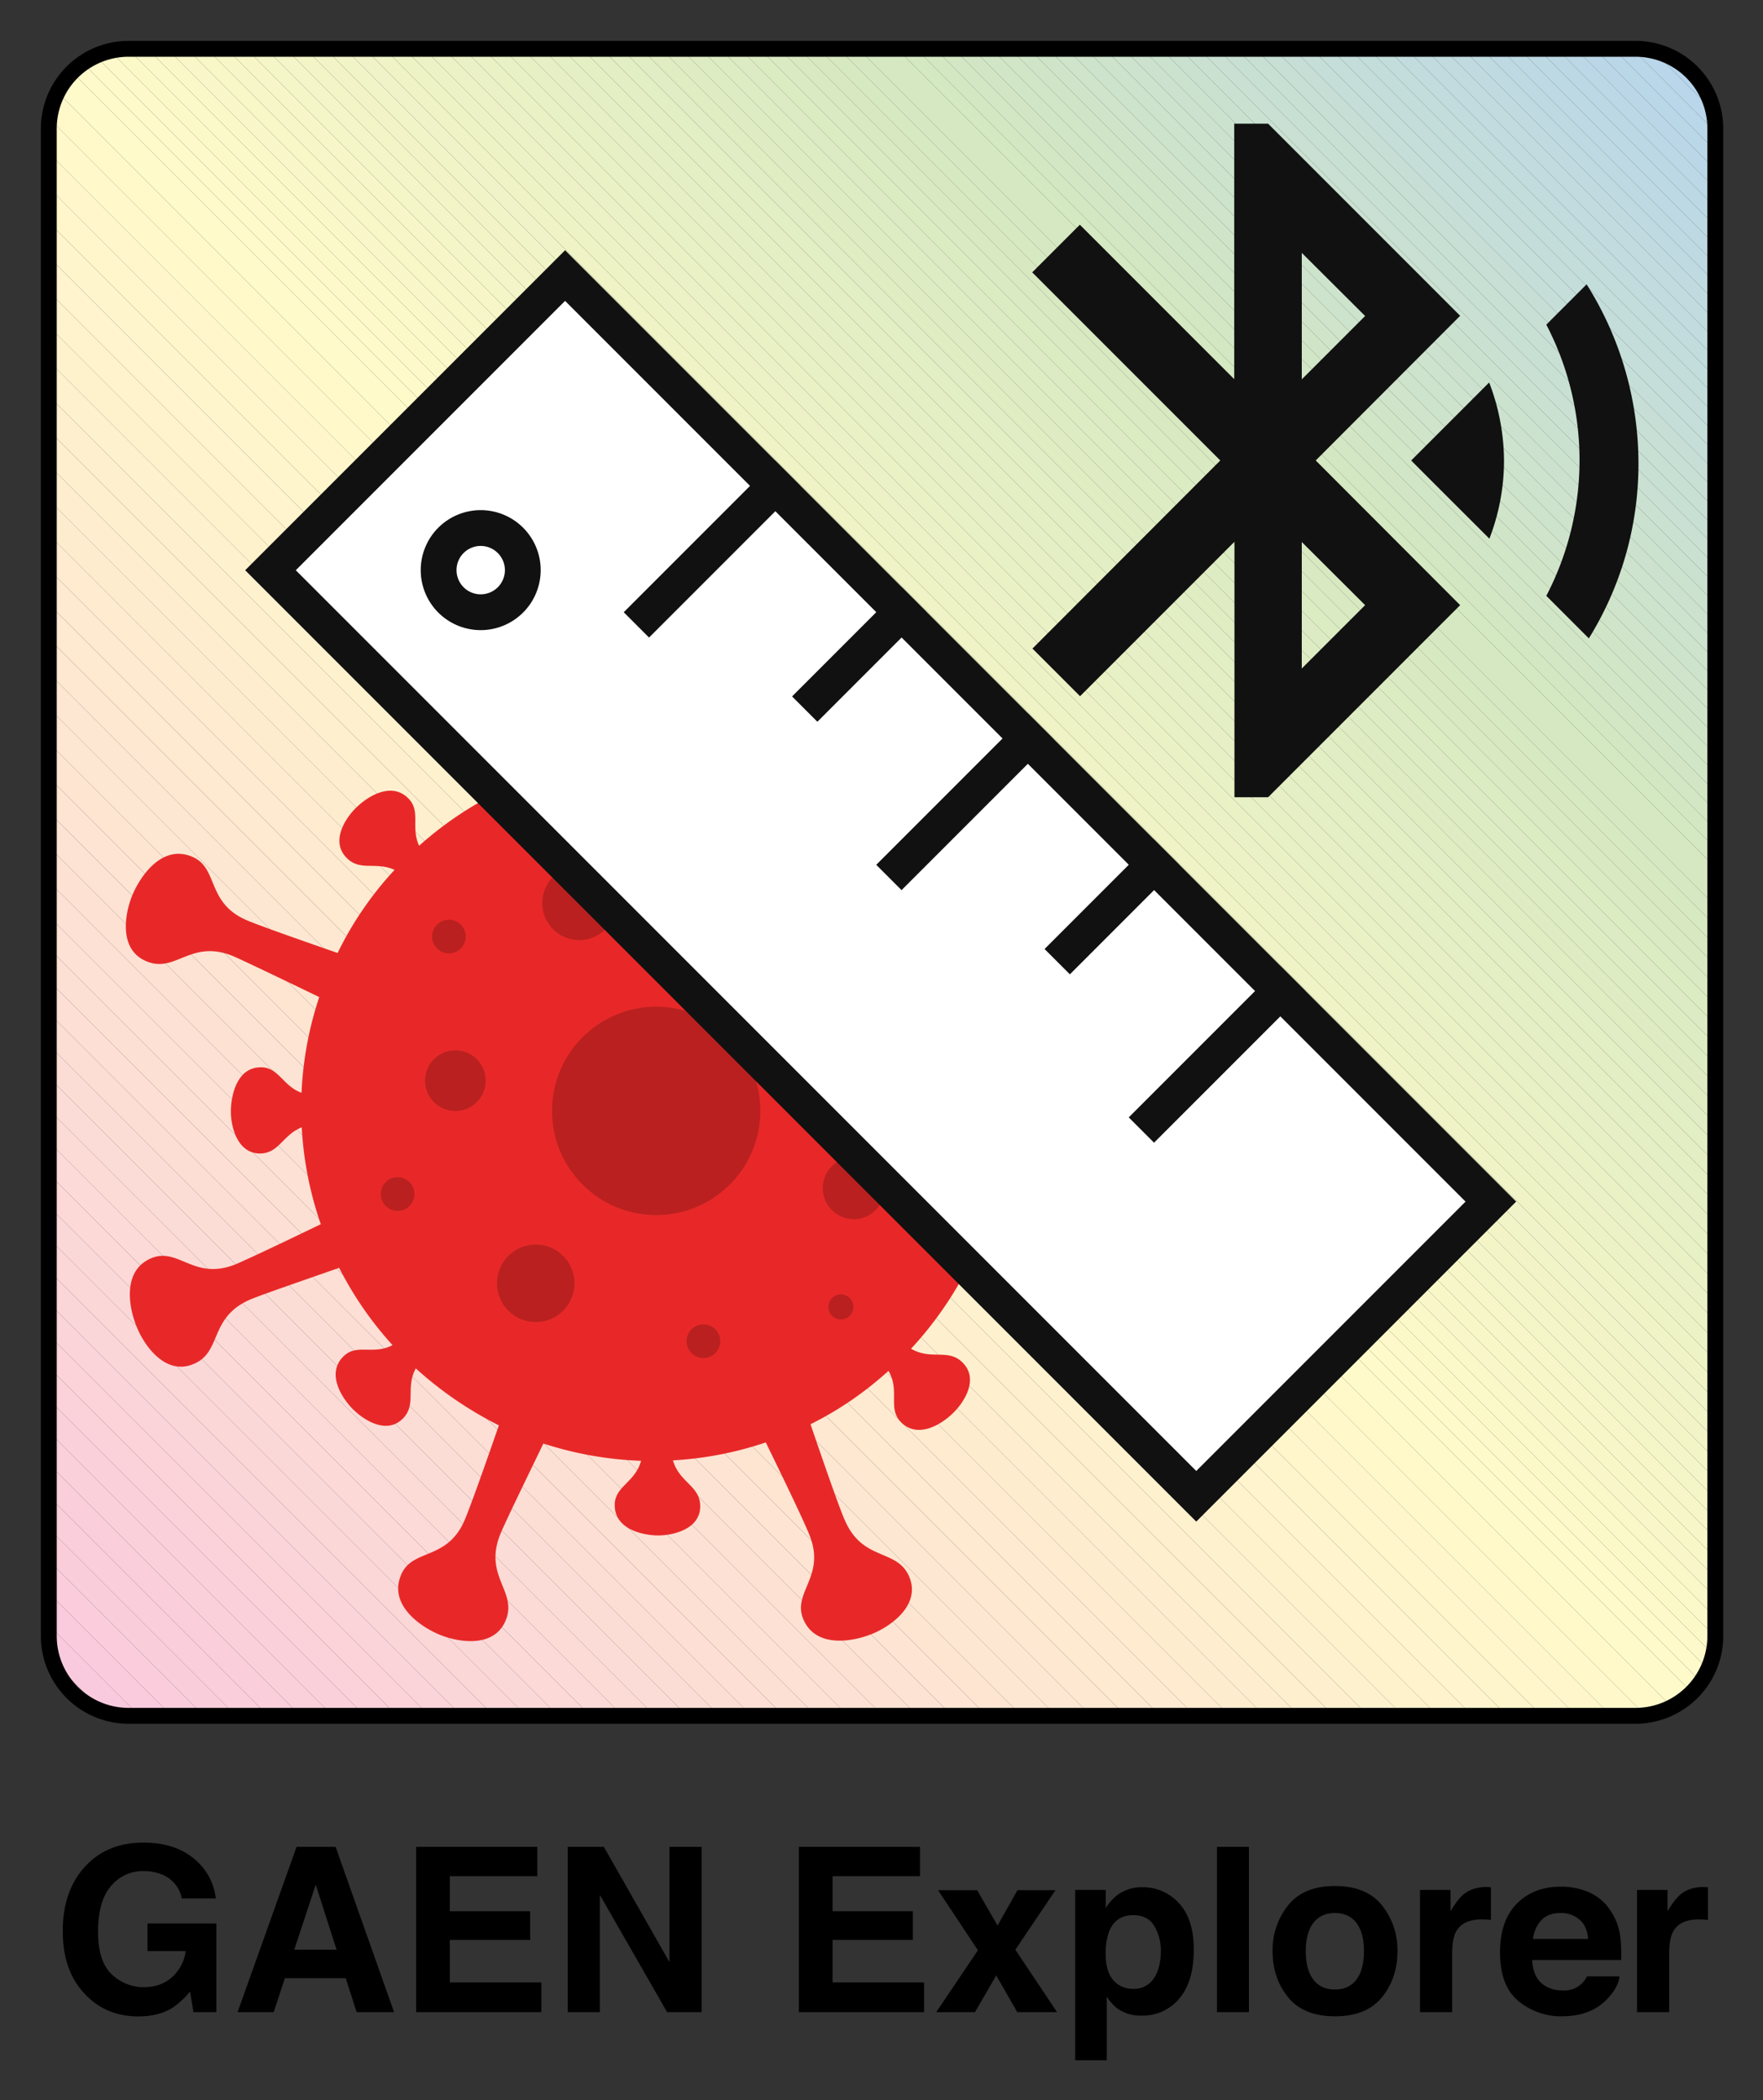<svg xmlns="http://www.w3.org/2000/svg" role="img" viewBox="-20.23 -20.23 795.96 947.96"><rect x="-20.23" y="-20.23" width="795.96" height="947.96" fill="#333333" stroke="none"/><title>GAEN Explorer logo</title><defs><clipPath id="clip-path"><rect width="752.4" height="752.4" x="1.8" y="1.8" class="cls-1" rx="36"/></clipPath><clipPath id="clip-path-2"><path d="M0 0H757.5V757.5H0z" class="cls-1"/></clipPath><style>.cls-1{fill:none}.cls-89{fill:#fffaca}.cls-113{fill:#fde1d4}.cls-136{fill:#f9c9dd}.cls-139{fill:#111}.cls-140{fill:#fff}</style></defs><g clip-path="url(#clip-path)"><g clip-path="url(#clip-path-2)"><path fill="#b6d4ee" d="M757.5,8.511,748.989,0Z"/><path fill="#b7d4ed" d="M757.5 17.022L740.478 0 748.989 0 757.5 8.511 757.5 17.022z"/><path fill="#b7d5ec" d="M757.5 25.533L731.967 0 740.478 0 757.5 17.022 757.5 25.533z"/><path fill="#b8d5eb" d="M757.5 34.044L723.456 0 731.967 0 757.5 25.533 757.5 34.044z"/><path fill="#b9d6ea" d="M757.5 42.555L714.945 0 723.456 0 757.5 34.044 757.5 42.555z"/><path fill="#bad6e9" d="M757.5 51.066L706.434 0 714.945 0 757.5 42.555 757.5 51.066z"/><path fill="#bad7e8" d="M757.5 59.577L697.923 0 706.434 0 757.5 51.066 757.5 59.577z"/><path fill="#bbd7e7" d="M757.5 68.087L689.413 0 697.923 0 757.5 59.577 757.5 68.087z"/><path fill="#bcd8e6" d="M757.5 76.598L680.902 0 689.413 0 757.5 68.087 757.5 76.598z"/><path fill="#bcd8e5" d="M757.5 85.109L672.391 0 680.902 0 757.5 76.598 757.5 85.109z"/><path fill="#bdd9e4" d="M757.5 93.62L663.88 0 672.391 0 757.5 85.109 757.5 93.62z"/><path fill="#bed9e3" d="M757.5 102.131L655.369 0 663.88 0 757.5 93.62 757.5 102.131z"/><path fill="#bed9e2" d="M757.5 110.642L646.858 0 655.369 0 757.5 102.131 757.5 110.642z"/><path fill="#bfdae1" d="M757.5 119.153L638.347 0 646.858 0 757.5 110.642 757.5 119.153z"/><path fill="#c0dae0" d="M757.5 127.664L629.836 0 638.347 0 757.5 119.153 757.5 127.664z"/><path fill="#c1dbdf" d="M757.5 136.175L621.325 0 629.836 0 757.5 127.664 757.5 136.175z"/><path fill="#c1dbde" d="M757.5 144.686L612.814 0 621.325 0 757.5 136.175 757.5 144.686z"/><path fill="#c2dcdd" d="M757.5 153.197L604.303 0 612.814 0 757.5 144.686 757.5 153.197z"/><path fill="#c3dcdc" d="M757.5 161.708L595.792 0 604.303 0 757.5 153.197 757.5 161.708z"/><path fill="#c3dddb" d="M757.5 170.219L587.281 0 595.792 0 757.5 161.708 757.5 170.219z"/><path fill="#c4ddda" d="M757.5 178.73L578.77 0 587.281 0 757.5 170.219 757.5 178.73z"/><path fill="#c5ded9" d="M757.5 187.241L570.259 0 578.77 0 757.5 178.73 757.5 187.241z"/><path fill="#c6ded8" d="M757.5 195.751L561.749 0 570.259 0 757.5 187.241 757.5 195.751z"/><path fill="#c6ded6" d="M757.5 204.262L553.238 0 561.749 0 757.5 195.751 757.5 204.262z"/><path fill="#c7dfd5" d="M757.5 212.773L544.727 0 553.238 0 757.5 204.262 757.5 212.773z"/><path fill="#c8dfd4" d="M757.5 221.284L536.216 0 544.727 0 757.5 212.773 757.5 221.284z"/><path fill="#c8e0d3" d="M757.5 229.795L527.705 0 536.216 0 757.5 221.284 757.5 229.795z"/><path fill="#c9e0d2" d="M757.5 238.306L519.194 0 527.705 0 757.5 229.795 757.5 238.306z"/><path fill="#cae1d1" d="M757.5 246.817L510.683 0 519.194 0 757.5 238.306 757.5 246.817z"/><path fill="#cae1d0" d="M757.5 255.328L502.172 0 510.683 0 757.5 246.817 757.5 255.328z"/><path fill="#cbe2cf" d="M757.5 263.839L493.661 0 502.172 0 757.5 255.328 757.5 263.839z"/><path fill="#cce2ce" d="M757.5 272.35L485.15 0 493.661 0 757.5 263.839 757.5 272.35z"/><path fill="#cde3cd" d="M757.5 280.861L476.639 0 485.15 0 757.5 272.35 757.5 280.861z"/><path fill="#cde3cc" d="M757.5 289.372L468.128 0 476.639 0 757.5 280.861 757.5 289.372z"/><path fill="#cee3cb" d="M757.5 297.883L459.617 0 468.128 0 757.5 289.372 757.5 297.883z"/><path fill="#cfe4ca" d="M757.5 306.394L451.106 0 459.617 0 757.5 297.883 757.5 306.394z"/><path fill="#cfe4c9" d="M757.5 314.905L442.595 0 451.106 0 757.5 306.394 757.5 314.905z"/><path fill="#d0e5c8" d="M757.5 323.415L434.085 0 442.595 0 757.5 314.905 757.5 323.415z"/><path fill="#d1e5c7" d="M757.5 331.926L425.574 0 434.085 0 757.5 323.415 757.5 331.926z"/><path fill="#d1e6c6" d="M757.5 340.437L417.063 0 425.574 0 757.5 331.926 757.5 340.437z"/><path fill="#d2e6c5" d="M757.5 348.948L408.552 0 417.063 0 757.5 340.437 757.5 348.948z"/><path fill="#d3e7c4" d="M757.5 357.459L400.041 0 408.552 0 757.5 348.948 757.5 357.459z"/><path fill="#d4e7c3" d="M757.5 365.97L391.53 0 400.041 0 757.5 357.459 757.5 365.97z"/><path fill="#d4e8c2" d="M757.5 374.481L383.019 0 391.53 0 757.5 365.97 757.5 374.481z"/><path fill="#d5e8c1" d="M757.5 382.992L374.508 0 383.019 0 757.5 374.481 757.5 382.992zM757.5 391.909L365.591 0 374.508 0 757.5 382.992 757.5 391.909z"/><path fill="#d6e8c1" d="M757.5 400.826L356.674 0 365.591 0 757.5 391.909 757.5 400.826z"/><path fill="#d7e9c1" d="M757.5 409.743L347.757 0 356.674 0 757.5 400.826 757.5 409.743z"/><path fill="#d8e9c2" d="M757.5 418.659L338.841 0 347.757 0 757.5 409.743 757.5 418.659z"/><path fill="#d9eac2" d="M757.5 427.576L329.924 0 338.841 0 757.5 418.659 757.5 427.576z"/><path fill="#daeac2" d="M757.5 436.493L321.007 0 329.924 0 757.5 427.576 757.5 436.493z"/><path fill="#dbebc2" d="M757.5 445.41L312.09 0 321.007 0 757.5 436.493 757.5 445.41z"/><path fill="#dcebc3" d="M757.5 454.327L303.173 0 312.09 0 757.5 445.41 757.5 454.327z"/><path fill="#ddecc3" d="M757.5 463.244L294.256 0 303.173 0 757.5 454.327 757.5 463.244z"/><path fill="#deecc3" d="M757.5 472.161L285.339 0 294.256 0 757.5 463.244 757.5 472.161z"/><path fill="#dfecc3" d="M757.5 481.077L276.423 0 285.339 0 757.5 472.161 757.5 481.077z"/><path fill="#e0edc3" d="M757.5 489.994L267.506 0 276.423 0 757.5 481.077 757.5 489.994z"/><path fill="#e1edc4" d="M757.5 498.911L258.589 0 267.506 0 757.5 489.994 757.5 498.911z"/><path fill="#e2eec4" d="M757.5 507.828L249.672 0 258.589 0 757.5 498.911 757.5 507.828z"/><path fill="#e3eec4" d="M757.5 516.745L240.755 0 249.672 0 757.5 507.828 757.5 516.745z"/><path fill="#e4efc4" d="M757.5 525.662L231.838 0 240.755 0 757.5 516.745 757.5 525.662z"/><path fill="#e5efc5" d="M757.5 534.579L222.921 0 231.838 0 757.5 525.662 757.5 534.579z"/><path fill="#e6efc5" d="M757.5 543.495L214.005 0 222.921 0 757.5 534.579 757.5 543.495z"/><path fill="#e7f0c5" d="M757.5 552.412L205.088 0 214.005 0 757.5 543.495 757.5 552.412z"/><path fill="#e8f0c5" d="M757.5 561.329L196.171 0 205.088 0 757.5 552.412 757.5 561.329z"/><path fill="#e9f1c5" d="M757.5 570.246L187.254 0 196.171 0 757.5 561.329 757.5 570.246z"/><path fill="#ebf1c6" d="M757.5 579.163L178.337 0 187.254 0 757.5 570.246 757.5 579.163z"/><path fill="#ecf2c6" d="M757.5 588.08L169.42 0 178.337 0 757.5 579.163 757.5 588.08z"/><path fill="#edf2c6" d="M757.5 596.997L160.503 0 169.42 0 757.5 588.08 757.5 596.997z"/><path fill="#eef3c6" d="M757.5 605.913L151.587 0 160.503 0 757.5 596.997 757.5 605.913z"/><path fill="#eff3c6" d="M757.5 614.83L142.67 0 151.587 0 757.5 605.913 757.5 614.83z"/><path fill="#f0f3c7" d="M757.5 623.747L133.753 0 142.67 0 757.5 614.83 757.5 623.747z"/><path fill="#f1f4c7" d="M757.5 632.664L124.836 0 133.753 0 757.5 623.747 757.5 632.664z"/><path fill="#f2f4c7" d="M757.5 641.581L115.919 0 124.836 0 757.5 632.664 757.5 641.581z"/><path fill="#f3f5c7" d="M757.5 650.498L107.002 0 115.919 0 757.5 641.581 757.5 650.498z"/><path fill="#f4f5c8" d="M757.5 659.415L98.085 0 107.002 0 757.5 650.498 757.5 659.415z"/><path fill="#f5f6c8" d="M757.5 668.331L89.169 0 98.085 0 757.5 659.415 757.5 668.331z"/><path fill="#f6f6c8" d="M757.5 677.248L80.252 0 89.169 0 757.5 668.331 757.5 677.248z"/><path fill="#f7f6c8" d="M757.5 686.165L71.335 0 80.252 0 757.5 677.248 757.5 686.165z"/><path fill="#f8f7c8" d="M757.5 695.082L62.418 0 71.335 0 757.5 686.165 757.5 695.082z"/><path fill="#f9f7c9" d="M757.5 703.999L53.501 0 62.418 0 757.5 695.082 757.5 703.999z"/><path fill="#faf8c9" d="M757.5 712.916L44.584 0 53.501 0 757.5 703.999 757.5 712.916z"/><path fill="#fbf8c9" d="M757.5 721.833L35.667 0 44.584 0 757.5 712.916 757.5 721.833z"/><path fill="#fcf9c9" d="M757.5 730.749L26.751 0 35.667 0 757.5 721.833 757.5 730.749z"/><path fill="#fdf9ca" d="M757.5 739.666L17.834 0 26.751 0 757.5 730.749 757.5 739.666z"/><path fill="#fefaca" d="M757.5 748.583L8.917 0 17.834 0 757.5 739.666 757.5 748.583z"/><path d="M757.5 757.5L0 0 8.917 0 757.5 748.583 757.5 757.5z" class="cls-89"/><path d="M741.841 757.5L0 15.659 0 0 757.5 757.5 741.841 757.5z" class="cls-89"/><path fill="#fff9ca" d="M726.182 757.5L0 31.318 0 15.659 741.841 757.5 726.182 757.5z"/><path fill="#fff8cb" d="M710.523 757.5L0 46.977 0 31.318 726.182 757.5 710.523 757.5z"/><path fill="#fff7cb" d="M694.864 757.5L0 62.636 0 46.977 710.523 757.5 694.864 757.5z"/><path fill="#fff6cc" d="M679.205 757.5L0 78.295 0 62.636 694.864 757.5 679.205 757.5z"/><path fill="#fff5cc" d="M663.546 757.5L0 93.954 0 78.295 679.205 757.5 663.546 757.5z"/><path fill="#fff4cd" d="M647.887 757.5L0 109.613 0 93.954 663.546 757.5 647.887 757.5z"/><path fill="#fef3cd" d="M632.228 757.5L0 125.272 0 109.613 647.887 757.5 632.228 757.5z"/><path fill="#fef2cd" d="M616.569 757.5L0 140.931 0 125.272 632.228 757.5 616.569 757.5z"/><path fill="#fef1ce" d="M600.91 757.5L0 156.59 0 140.931 616.569 757.5 600.91 757.5z"/><path fill="#fef0ce" d="M585.251 757.5L0 172.249 0 156.59 600.91 757.5 585.251 757.5z"/><path fill="#feefcf" d="M569.591 757.5L0 187.909 0 172.249 585.251 757.5 569.591 757.5z"/><path fill="#feeecf" d="M553.932 757.5L0 203.568 0 187.909 569.591 757.5 553.932 757.5z"/><path fill="#feeccf" d="M538.273 757.5L0 219.227 0 203.568 553.932 757.5 538.273 757.5z"/><path fill="#feebd0" d="M522.614 757.5L0 234.886 0 219.227 538.273 757.5 522.614 757.5z"/><path fill="#feead0" d="M506.955 757.5L0 250.545 0 234.886 522.614 757.5 506.955 757.5z"/><path fill="#fee9d1" d="M491.296 757.5L0 266.204 0 250.545 506.955 757.5 491.296 757.5z"/><path fill="#fee8d1" d="M475.637 757.5L0 281.863 0 266.204 491.296 757.5 475.637 757.5z"/><path fill="#fee7d2" d="M459.978 757.5L0 297.522 0 281.863 475.637 757.5 459.978 757.5z"/><path fill="#fde6d2" d="M444.319 757.5L0 313.181 0 297.522 459.978 757.5 444.319 757.5z"/><path fill="#fde5d2" d="M428.66 757.5L0 328.84 0 313.181 444.319 757.5 428.66 757.5z"/><path fill="#fde4d3" d="M413.001 757.5L0 344.499 0 328.84 428.66 757.5 413.001 757.5z"/><path fill="#fde3d3" d="M397.342 757.5L0 360.158 0 344.499 413.001 757.5 397.342 757.5z"/><path fill="#fde2d4" d="M381.683 757.5L0 375.817 0 360.158 397.342 757.5 381.683 757.5z"/><path d="M366.024 757.5L0 391.476 0 375.817 381.683 757.5 366.024 757.5z" class="cls-113"/><path d="M351.48 757.5L0 406.02 0 391.476 366.024 757.5 351.48 757.5z" class="cls-113"/><path fill="#fde0d4" d="M336.936 757.5L0 420.564 0 406.02 351.48 757.5 336.936 757.5z"/><path fill="#fddfd5" d="M322.392 757.5L0 435.108 0 420.564 336.936 757.5 322.392 757.5z"/><path fill="#fcded5" d="M307.848 757.5L0 449.652 0 435.108 322.392 757.5 307.848 757.5z"/><path fill="#fcddd6" d="M293.304 757.5L0 464.196 0 449.652 307.848 757.5 293.304 757.5z"/><path fill="#fcdcd6" d="M278.76 757.5L0 478.74 0 464.196 293.304 757.5 278.76 757.5z"/><path fill="#fcdbd6" d="M264.216 757.5L0 493.284 0 478.74 278.76 757.5 264.216 757.5z"/><path fill="#fcdad7" d="M249.672 757.5L0 507.828 0 493.284 264.216 757.5 249.672 757.5z"/><path fill="#fcd9d7" d="M235.128 757.5L0 522.372 0 507.828 249.672 757.5 235.128 757.5z"/><path fill="#fbd8d8" d="M220.584 757.5L0 536.916 0 522.372 235.128 757.5 220.584 757.5z"/><path fill="#fbd7d8" d="M206.04 757.5L0 551.46 0 536.916 220.584 757.5 206.04 757.5z"/><path fill="#fbd6d8" d="M191.496 757.5L0 566.004 0 551.46 206.04 757.5 191.496 757.5z"/><path fill="#fbd4d9" d="M176.952 757.5L0 580.548 0 566.004 191.496 757.5 176.952 757.5z"/><path fill="#fbd3d9" d="M162.408 757.5L0 595.092 0 580.548 176.952 757.5 162.408 757.5z"/><path fill="#fbd2d9" d="M147.864 757.5L0 609.636 0 595.092 162.408 757.5 147.864 757.5z"/><path fill="#fad1da" d="M133.32 757.5L0 624.18 0 609.636 147.864 757.5 133.32 757.5z"/><path fill="#fad0da" d="M118.776 757.5L0 638.724 0 624.18 133.32 757.5 118.776 757.5z"/><path fill="#facfdb" d="M104.232 757.5L0 653.268 0 638.724 118.776 757.5 104.232 757.5z"/><path fill="#facedb" d="M89.688 757.5L0 667.812 0 653.268 104.232 757.5 89.688 757.5z"/><path fill="#facddb" d="M75.144 757.5L0 682.356 0 667.812 89.688 757.5 75.144 757.5z"/><path fill="#faccdc" d="M60.6 757.5L0 696.9 0 682.356 75.144 757.5 60.6 757.5z"/><path fill="#f9cbdc" d="M46.056 757.5L0 711.444 0 696.9 60.6 757.5 46.056 757.5z"/><path fill="#f9cadd" d="M31.512 757.5L0 725.988 0 711.444 46.056 757.5 31.512 757.5z"/><path d="M16.968 757.5L0 740.532 0 725.988 31.512 757.5 16.968 757.5z" class="cls-136"/><path d="M0 740.532L16.968 757.5 0 757.5 0 740.532z" class="cls-136"/></g><path fill="#e82828" fill-rule="evenodd" d="M167.5,597.4c-4.8,8.7.5,16.3-5.9,22.7-7.6,7.5-18.3.1-22.8-4.6-4.7-4.8-11.8-15.8-4-23.5,6-6,13.5-.5,22.2-5.1a158.463,158.463,0,0,1-24.1-34.9c-18.3,6.4-35.4,12.3-39.9,14.2-19.1,8.1-12.8,23.8-25.8,29.2-13.1,5.5-22.7-9-25.8-17-3.4-8.3-6.7-25.2,6.8-30.8,12.3-5,19.2,10.5,38.2,2.7,6.7-2.9,22.1-10.2,38.2-18a159.119,159.119,0,0,1-8.6-43.7c-8.5,3.3-10.2,11.7-18.8,11.8-10.6,0-13.3-12.8-13.2-19.3.1-6.7,2.6-19.6,13.5-19.6,8.1-.1,9.9,8.4,18.4,11.5a158.777,158.777,0,0,1,8-43.2c-17.8-8.6-34.5-16.6-38.9-18.5-19.2-7.8-25.8,7.8-39,2.4s-9.7-22.4-6.3-30.3c3.5-8.2,13.2-22.6,26.7-17,12.3,5,6.2,21,25.2,28.9,6.8,2.8,23.4,8.6,40.6,14.6a154.073,154.073,0,0,1,25.7-37.5c-8.4-3.9-15.5.8-21.6-5.4-7.6-7.6-.3-18.4,4.5-22.9,4.8-4.7,15.7-11.8,23.4-3.9,5.7,5.8.9,12.9,4.8,21.3a159.374,159.374,0,0,1,35.6-24.1c-6.5-18.5-12.5-35.9-14.3-40.4-8.1-19.1-23.8-12.8-29.2-25.8-5.4-13.1,9.1-22.7,17-25.8,8.4-3.4,25.3-6.6,30.9,6.8,5,12.3-10.5,19.2-2.7,38.2,2.9,6.8,10.4,22.5,18.2,38.9a163.84,163.84,0,0,1,42.8-8.1c-3-9.2-11.8-10.7-11.9-19.7-.1-10.7,12.7-13.3,19.1-13.3,6.6.1,19.4,2.6,19.5,13.6.1,8.4-8.8,10.1-11.8,19.4a160.978,160.978,0,0,1,44.7,8.5c8.6-17.9,16.8-34.8,18.6-39.3,7.8-19.2-7.8-25.8-2.4-38.9s22.4-9.7,30.3-6.3c8.2,3.5,22.6,13.2,17,26.7-5,12.4-21,6.2-28.9,25.2-2.9,6.9-8.8,23.8-14.9,41.1a157.699,157.699,0,0,1,35.9,24.9c4.7-8.7-.6-16.2,5.8-22.5,7.6-7.5,18.3-.1,22.8,4.6,4.7,4.8,11.8,15.8,4,23.5-6,6-13.4.7-22.1,5.1a158.411,158.411,0,0,1,25,37c19.1-6.6,37.3-12.9,42-14.9,19.1-8.1,12.8-23.8,25.8-29.2,13.1-5.5,22.7,9,25.8,17,3.4,8.3,6.6,25.2-6.8,30.8-12.3,5-19.2-10.5-38.2-2.7-7,2.9-23.7,10.8-40.5,19.1a155.983,155.983,0,0,1,7.6,40.7c9.9-2.9,11.2-12.2,20.3-12.3,10.6-.1,13.3,12.8,13.2,19.2-.1,6.7-2.6,19.6-13.5,19.6-8.6.1-10.2-9.3-19.9-12a156.003,156.003,0,0,1-8.4,45.5c18.5,9,36.4,17.6,41,19.6,19.2,7.8,25.8-7.8,38.9-2.4s9.7,22.4,6.3,30.3c-3.5,8.2-13.2,22.6-26.7,17-12.4-5-6.2-21-25.2-28.9-7.1-2.8-24.9-9.1-43-15.4a161.152,161.152,0,0,1-25.6,36.7c9.1,5.4,16.8-.3,23.3,6.3,7.6,7.6.3,18.4-4.5,22.9-4.8,4.7-15.7,11.8-23.4,3.9-6.1-6.2-.3-14-5.6-23.1a154.71,154.71,0,0,1-35.2,24.1c6.7,19.6,13.3,38.5,15.4,43.1,8.1,19.1,23.8,12.8,29.2,25.8,5.4,13.1-9.1,22.7-17,25.8-8.4,3.4-25.3,6.6-30.9-6.8-5-12.3,10.5-19.2,2.7-38.2-2.9-7.1-11.2-24.3-19.6-41.5a157.964,157.964,0,0,1-41.9,8.1c2.9,10.1,12.2,11.4,12.3,20.6.1,10.7-12.7,13.3-19.1,13.3-6.6-.1-19.4-2.6-19.5-13.6-.1-8.6,9.2-10.2,11.9-20.1a160.601,160.601,0,0,1-44.1-7.8c-8.9,18.4-17.5,36.1-19.4,40.8-7.8,19.2,7.8,25.8,2.4,39-5.4,13.1-22.4,9.7-30.3,6.3-8.2-3.5-22.6-13.2-17-26.7,5-12.3,21-6.2,28.9-25.2,2.9-7,9.1-24.5,15.3-42.4A167.551,167.551,0,0,1,167.5,597.4Z"/><g opacity=".2"><g id="circle833"><circle cx="221.65" cy="558.995" r="17.503"/></g><g id="circle835"><circle cx="276.027" cy="481.171" r="47.03"/></g><g id="circle837"><circle cx="241.312" cy="387.347" r="16.738"/></g><g id="circle839"><circle cx="365.233" cy="516.042" r="14.006"/></g><g id="circle8391"><circle cx="185.35" cy="467.527" r="13.696"/></g><g id="circle841"><circle cx="297.35" cy="585.122" r="7.61"/></g><g id="circle8411"><circle cx="359.424" cy="569.655" r="5.652"/></g><g id="circle8412"><circle cx="182.441" cy="402.484" r="7.61"/></g><g id="circle8413"><circle cx="159.286" cy="518.698" r="7.61"/></g><g id="circle843"><circle cx="359.034" cy="423.499" r="10.241"/></g><g id="circle845"><circle cx="311.731" cy="366.268" r="10.144"/></g></g><path d="M652.2,222.9a97.741,97.741,0,0,0,6.6-35.1,99.434,99.434,0,0,0-6.7-35.4l-35.2,35.2C616.7,187.5,652.2,222.9,652.2,222.9Zm67.3-34a151.436,151.436,0,0,0-23.4-80.8l-18.2,18.2a132.348,132.348,0,0,1,0,122.4l19.2,19.2A149.224,149.224,0,0,0,719.5,188.9Zm-145.7-1.3L639,122.3,552.3,35.6H537V150.9L467.3,81.2l-21.5,21.5,84.9,84.9-84.8,84.9L467.4,294l69.7-69.7V339.6h15.2l86.7-86.7C639.1,253,573.8,187.6,573.8,187.6Zm-6.3,36.8,28.6,28.5-28.6,28.6Zm0-73.4V93.9l28.6,28.5Z" class="cls-139"/><path d="M283.324 84.083H471.422V675.177H283.324z" class="cls-140" transform="rotate(-45 377.373 379.63)"/><path d="M519.854,666.542l-5.713-5.712L90.462,237.15,234.892,92.72,664.283,522.111ZM113.312,237.15l406.542,406.542,121.58-121.581-406.541-406.542Z" class="cls-139"/><circle cx="196.8" cy="237.1" r="19" class="cls-140"/><path d="M196.8,264.179a27.079,27.079,0,1,1,27.079-27.079A27.109,27.109,0,0,1,196.8,264.179Zm0-38a10.921,10.921,0,1,0,10.921,10.921A10.934,10.934,0,0,0,196.8,226.179Z" class="cls-139"/><path d="M366.916 333.521H463.684V349.679H366.916z" class="cls-139" transform="rotate(-45 415.3 341.6)"/><path d="M446.851 381.021H516.748V397.178H446.851z" class="cls-139" transform="rotate(-45 481.8 389.1)"/><path d="M252.916 219.521H349.684V235.679H252.916z" class="cls-139" transform="rotate(-45 301.3 227.6)"/><path d="M332.851 267.021H402.749V283.179H332.851z" class="cls-139" transform="rotate(-45 367.8 275.1)"/><path d="M480.916 447.521H577.683V463.678H480.916z" class="cls-139" transform="rotate(-45 529.3 455.6)"/></g><path d="M718.2 757.783H37.8a39.628 39.628 0 0 1-39.583-39.583V37.8a39.628 39.628 0 0 1 39.583-39.583H718.2a39.628 39.628 0 0 1 39.583 39.583V718.2A39.628 39.628 0 0 1 718.2 757.783zM37.8 5.383a32.453 32.453 0 0 0-32.417 32.417V718.2a32.453 32.453 0 0 0 32.417 32.417H718.2a32.453 32.453 0 0 0 32.417-32.417V37.8a32.453 32.453 0 0 0-32.417-32.417zM61.853 836.631a14.609 14.609 0 0 0-8.655-10.68 21.259 21.259 0 0 0-8.553-1.67 18.588 18.588 0 0 0-14.804 6.795q-5.796 6.794-5.795 20.433 0 13.742 6.276 19.448a20.628 20.628 0 0 0 14.273 5.708q7.845 0 12.855-4.501a19.423 19.423 0 0 0 6.175-11.796H46.365V847.917H77.441v40.035H67.117l-1.569-9.312a35.713 35.713 0 0 1-8.098 7.457q-6.175 3.778-15.184 3.778-14.83 0-24.294-10.268-9.869-10.318-9.869-28.224 0-18.107 9.971-29.033 9.97-10.925 26.369-10.925 14.222 0 22.852 7.212a26.821 26.821 0 0 1 9.895 17.993zM113.655 813.349H131.294l26.395 74.604H140.784l-4.923-15.336H108.388l-5.058 15.336H87.024zm-1.027 46.412h19.106l-9.424-29.355zM222.346 826.559h-39.478v15.842h36.239v12.957H182.868V874.54h41.3v13.412H167.634V813.349h54.712zM236.062 813.349h16.342L282.019 865.368V813.349h14.526v74.604H280.959l-30.371-52.934v52.934H236.062zM395.139 826.559H355.66v15.842h36.238v12.957H355.66V874.54h41.301v13.412H340.426V813.349h54.713zM402.452 887.952l18.828-27.938-18.019-27.128h17.664l9.216 15.979 9.005-15.979h17.157l-18.119 26.875 18.828 28.191H439.045l-9.494-16.586-9.587 16.586zM511.985 838.706q6.75 7.137 6.75 20.953 0 14.577-6.597 22.22a21.417 21.417 0 0 1-16.989 7.643 17.814 17.814 0 0 1-11.003-3.29A21.25 21.25 0 0 1 479.46 880.917v28.748H465.187V832.784h13.817v8.148a23.249 23.249 0 0 1 4.992-5.669 18.424 18.424 0 0 1 11.512-3.694A21.815 21.815 0 0 1 511.985 838.706zm-11.07 10.375q-2.941-4.909-9.536-4.909-7.926 0-10.891 7.44a27.937 27.937 0 0 0-1.534 10.021q0 9.617 5.16 13.514a11.848 11.848 0 0 0 7.262 2.277 10.557 10.557 0 0 0 9.282-4.656q3.196-4.657 3.197-12.4A21.542 21.542 0 0 0 500.915 849.081zM543.637 887.952H529.212V813.349h14.425zM603.714 881.203q-6.984 8.622-21.206 8.622-14.224 0-21.207-8.622-6.984-8.622-6.984-20.759a32.147 32.147 0 0 1 6.984-20.683q6.984-8.748 21.207-8.749 14.221 0 21.206 8.749a32.148 32.148 0 0 1 6.985 20.683Q610.699 872.582 603.714 881.203zm-11.539-7.973q3.39-4.497 3.391-12.786 0-8.288-3.391-12.761-3.393-4.472-9.718-4.474-6.328 0-9.743 4.474-3.416 4.472-3.416 12.761 0 8.29 3.416 12.786 3.416 4.499 9.743 4.498Q588.782 877.729 592.175 873.23zM651.67 831.493c.185.018.599.043 1.239.076v14.779q-1.365-.152-2.429-.203-1.063-.05-1.721-.05-8.707 0-11.692 5.668-1.67 3.189-1.67 9.819v26.369H620.872v-55.168h13.767v9.616q3.34-5.515 5.82-7.541 4.049-3.391 10.527-3.392Q651.391 831.468 651.67 831.493zM697.312 833.901a22.443 22.443 0 0 1 9.533 8.161 27.108 27.108 0 0 1 4.396 11.405 70.439 70.439 0 0 1 .476 10.949H671.535q.337 8.301 5.77 11.642a14.651 14.651 0 0 0 7.953 2.074 11.202 11.202 0 0 0 10.979-6.326h14.727q-.583 4.91-5.348 9.971-7.412 8.048-20.755 8.048a30.073 30.073 0 0 1-19.433-6.788q-8.418-6.788-8.418-22.087 0-14.335 7.6-21.984 7.6-7.648 19.729-7.649A31.416 31.416 0 0 1 697.312 833.901zm-21.579 12.461a14.985 14.985 0 0 0-3.843 8.54h24.852q-.394-5.744-3.843-8.718a12.643 12.643 0 0 0-8.556-2.975Q678.79 843.21 675.732 846.362zM749.656 831.493c.185.018.599.043 1.239.076v14.779q-1.365-.152-2.429-.203-1.063-.05-1.721-.05-8.707 0-11.692 5.668-1.67 3.189-1.67 9.819v26.369H718.858v-55.168H732.625v9.616q3.34-5.515 5.82-7.541 4.049-3.391 10.527-3.392Q749.377 831.468 749.656 831.493z"/></svg>